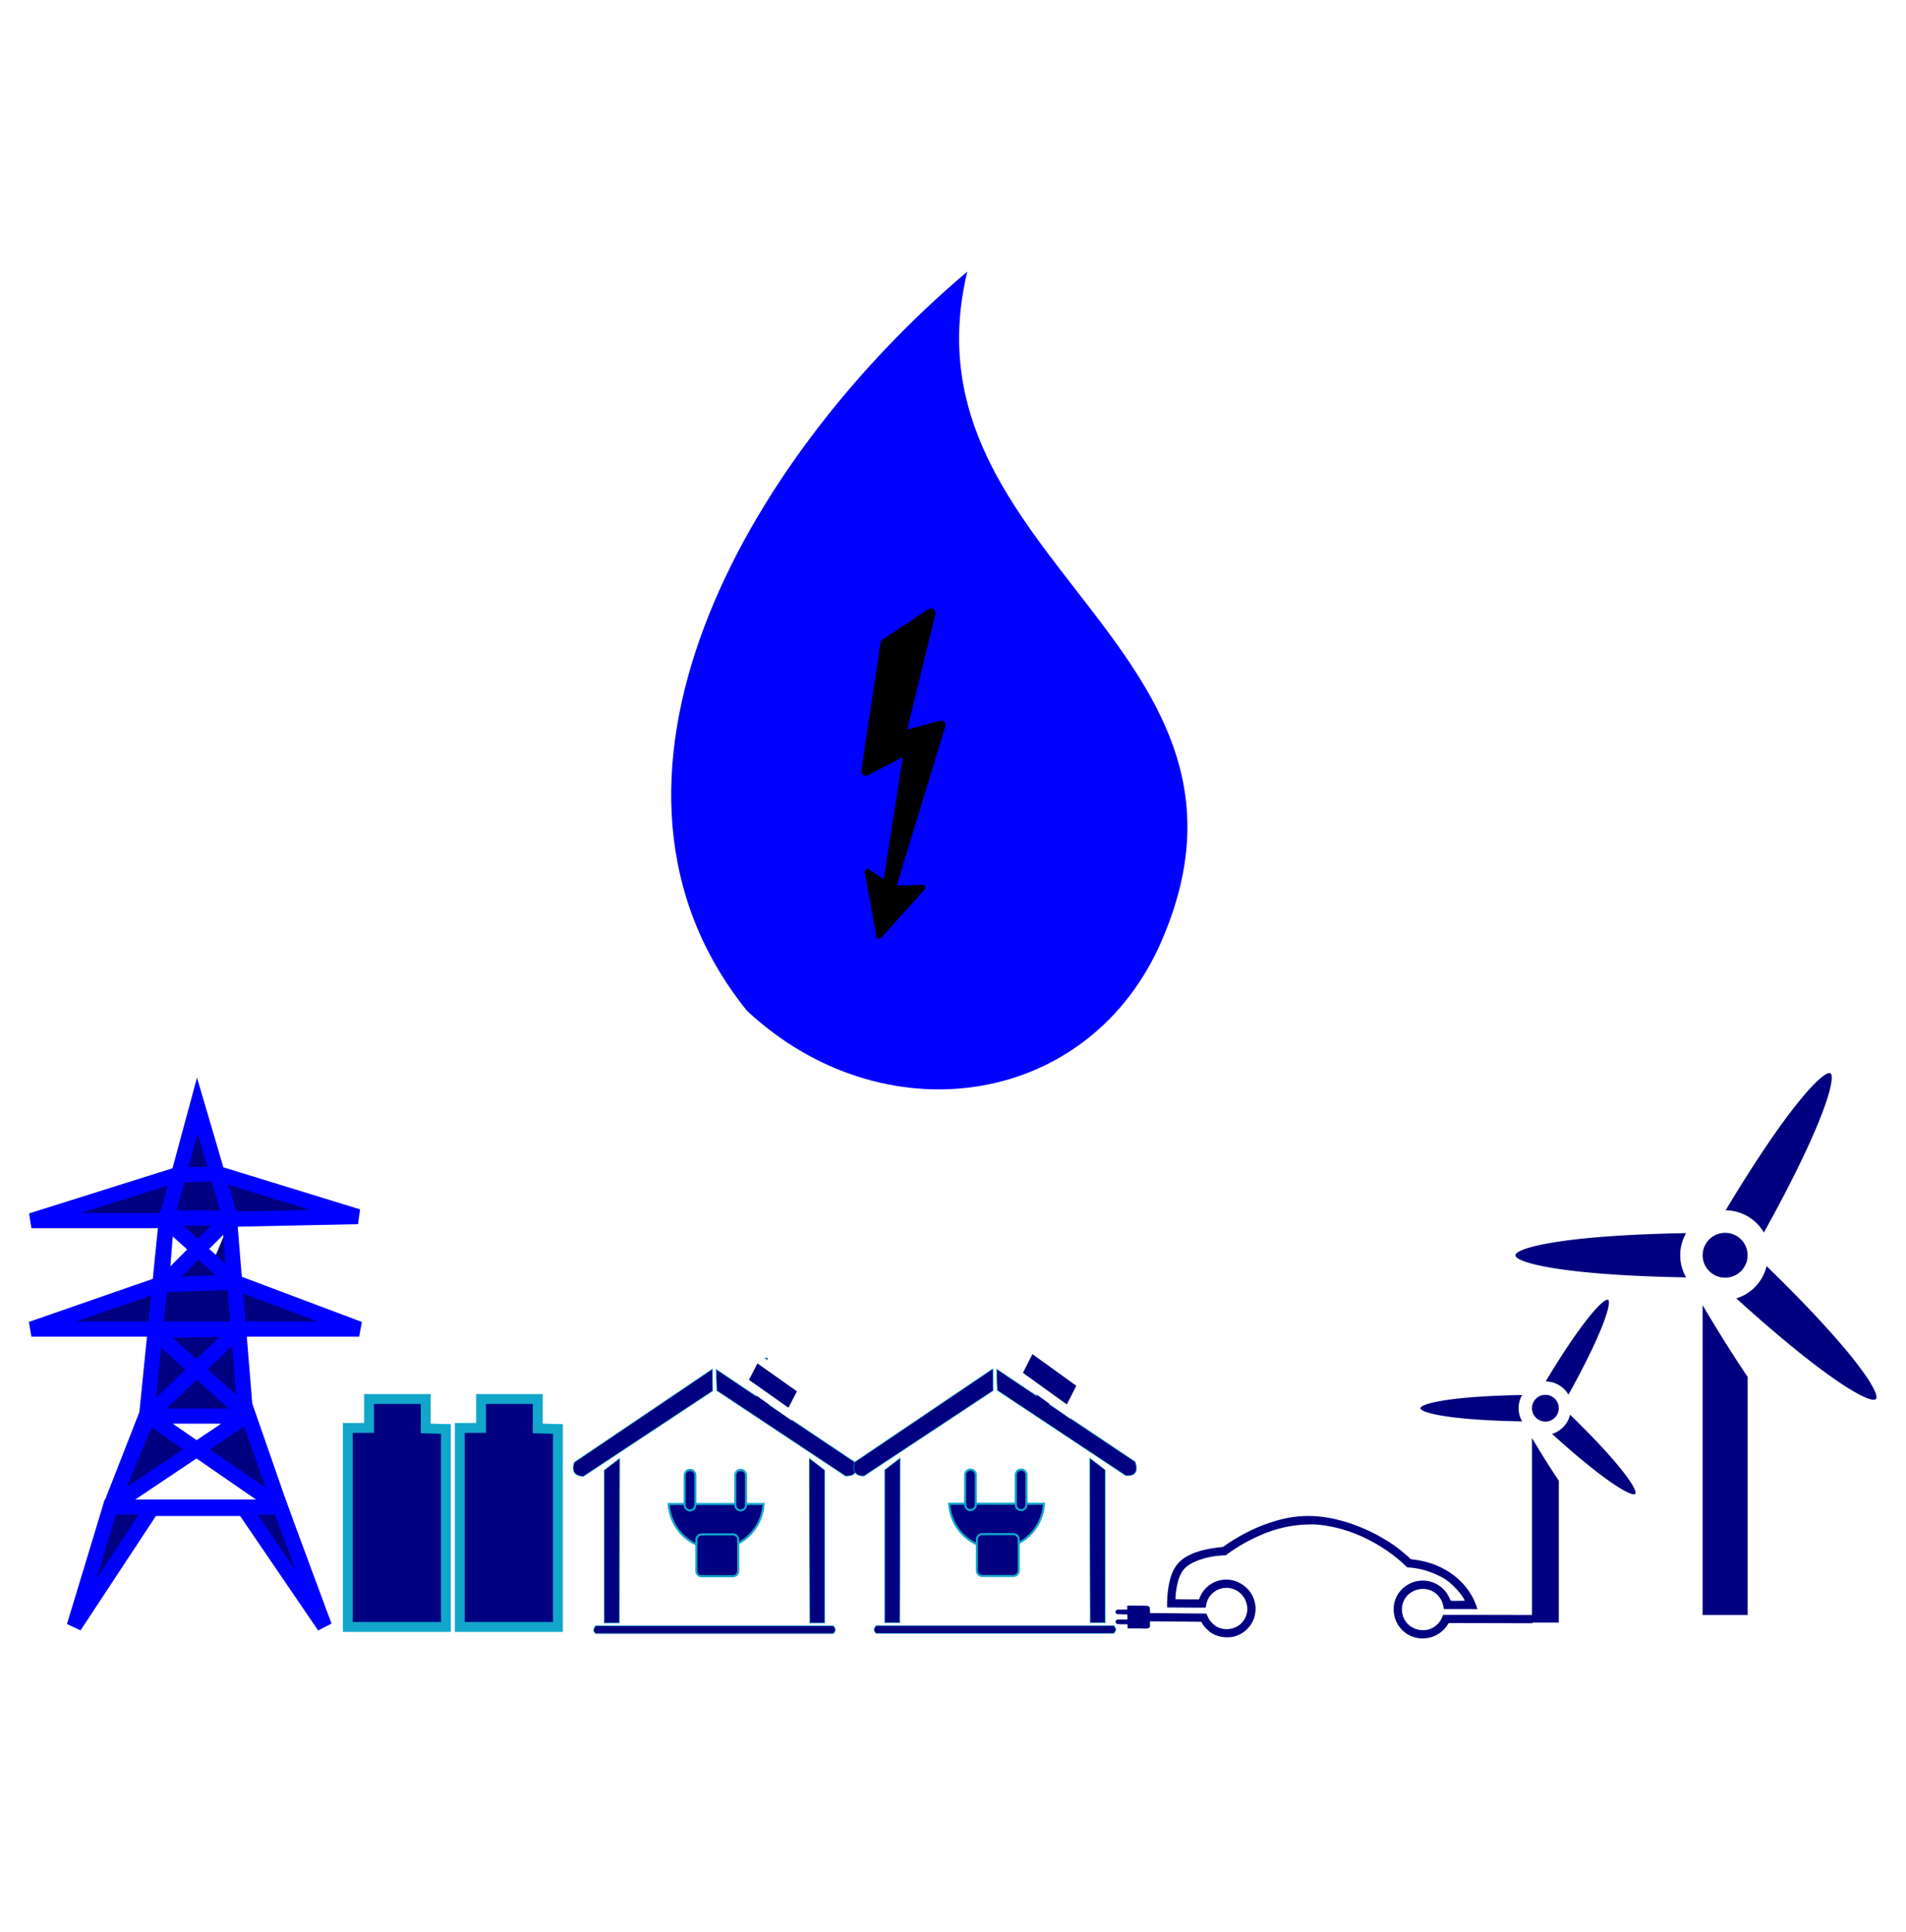 <?xml version="1.0" encoding="UTF-8" standalone="no"?>
<!-- Created with Inkscape (http://www.inkscape.org/) -->

<svg
   version="1.1"
   id="svg1208"
   width="1468.8"
   height="1488"
   viewBox="0 0 1468.8 1488"
   sodipodi:docname="Energia.svg"
   xml:space="preserve"
   inkscape:version="1.2.1 (9c6d41e410, 2022-07-14)"
   xmlns:inkscape="http://www.inkscape.org/namespaces/inkscape"
   xmlns:sodipodi="http://sodipodi.sourceforge.net/DTD/sodipodi-0.dtd"
   xmlns:xlink="http://www.w3.org/1999/xlink"
   xmlns="http://www.w3.org/2000/svg"
   xmlns:svg="http://www.w3.org/2000/svg"><defs
     id="defs1212"><linearGradient
       id="linearGradient4837"><stop
         id="stop4839"
         style="stop-color:#001d18"
         offset="0" /><stop
         id="stop4841"
         style="stop-color:#283a37;stop-opacity:0"
         offset="1" /></linearGradient><linearGradient
       id="imagebot_122"><stop
         id="imagebot_142"
         stop-color="rgb(0, 0, 0)"
         offset="0" /><stop
         id="imagebot_141"
         stop-opacity=".498"
         stop-color="rgb(0, 0, 0)"
         offset=".86" /><stop
         id="imagebot_140"
         stop-opacity="0"
         stop-color="rgb(0, 0, 0)"
         offset="1" /></linearGradient><linearGradient
       xlink:href="#grad3"
       id="grad4"
       x1="199.284"
       y1="119.612"
       x2="199.284"
       y2="133.656"
       gradientTransform="matrix(0.036,0,0,0.023,242.215,70.699)"
       gradientUnits="userSpaceOnUse" /><linearGradient
       id="grad3"><stop
         offset="0%"
         stop-color="#1b1918"
         stop-opacity="1"
         id="stop4330" /><stop
         offset="100%"
         stop-color="#ffffff"
         stop-opacity="1"
         id="stop4332" /></linearGradient><linearGradient
       xlink:href="#grad3"
       id="linearGradient4721"
       x1="199.284"
       y1="119.612"
       x2="199.284"
       y2="133.656"
       gradientTransform="scale(1.256,0.796)"
       gradientUnits="userSpaceOnUse" /><filter
       id="filter5644-8"
       width="1.523"
       y="-0.205"
       x="-0.261"
       height="1.409"
       color-interpolation-filters="sRGB"
       inkscape:collect="always"><feGaussianBlur
         id="feGaussianBlur5646-6"
         stdDeviation="2.39"
         inkscape:collect="always" /></filter><filter
       id="filter5692-2"
       width="1.895"
       y="-0.274"
       x="-0.448"
       height="1.549"
       color-interpolation-filters="sRGB"
       inkscape:collect="always"><feGaussianBlur
         id="feGaussianBlur5694-6"
         stdDeviation="1.772"
         inkscape:collect="always" /></filter></defs><sodipodi:namedview
     id="namedview1210"
     pagecolor="#ffffff"
     bordercolor="#999999"
     borderopacity="1"
     inkscape:showpageshadow="0"
     inkscape:pageopacity="0"
     inkscape:pagecheckerboard="0"
     inkscape:deskcolor="#d1d1d1"
     showgrid="false"
     inkscape:zoom="0.30913978"
     inkscape:cx="735.91304"
     inkscape:cy="744"
     inkscape:window-width="1366"
     inkscape:window-height="705"
     inkscape:window-x="-8"
     inkscape:window-y="-8"
     inkscape:window-maximized="1"
     inkscape:current-layer="g1214" /><g
     inkscape:groupmode="layer"
     inkscape:label="Image"
     id="g1214"><g
       id="g1639"
       style="fill:#000080;fill-opacity:1"
       transform="matrix(2.926,0,0,2.926,260.399,120.748)"><g
         transform="matrix(3.543,0,0,3.543,-1119.741,-1307.038)"
         style="fill:#000080;fill-opacity:1"
         id="g4817"><ellipse
           style="fill:#000080;fill-opacity:1"
           id="_Path_"
           data-name="&lt;Path&gt;"
           class="cls-1"
           cx="419.162"
           cy="450.529"
           rx="1.671"
           ry="1.668" /><path
           style="fill:#000080;fill-opacity:1"
           inkscape:connector-curvature="0"
           id="_Path_2"
           data-name="&lt;Path&gt;"
           class="cls-1"
           d="m 422.042,448.842 c 4.589,-8.279 5.377,-11.593 4.943,-11.833 -0.434,-0.241 -2.916,2.071 -7.785,10.178 a 3.337,3.337 0 0 1 2.843,1.655 z" /><path
           style="fill:#000080;fill-opacity:1"
           inkscape:connector-curvature="0"
           id="_Path_3"
           data-name="&lt;Path&gt;"
           class="cls-1"
           d="m 415.823,450.529 a 3.313,3.313 0 0 1 0.439,-1.645 c -9.443,0.167 -12.688,1.138 -12.688,1.648 0,0.51 3.243,1.475 12.688,1.642 a 3.313,3.313 0 0 1 -0.439,-1.645 z" /><path
           style="fill:#000080;fill-opacity:1"
           inkscape:connector-curvature="0"
           id="_Path_4"
           data-name="&lt;Path&gt;"
           class="cls-1"
           d="M 422.05,452.21" /><path
           style="fill:#000080;fill-opacity:1"
           inkscape:connector-curvature="0"
           id="_Path_5"
           data-name="&lt;Path&gt;"
           class="cls-1"
           d="m 417.491,454.247 v 23.013 h 3.345 v -17.691 c -0.96,-1.417 -2.066,-3.162 -3.345,-5.322 z" /><path
           style="fill:#000080;fill-opacity:1"
           inkscape:connector-curvature="0"
           id="_Path_3-6"
           data-name="&lt;Path&gt;"
           class="cls-1"
           d="m 421.437,452.834 a 3.313,3.313 0 0 1 -1.446,0.899 c 7.001,6.339 10.031,7.852 10.38,7.481 0.349,-0.372 -1.356,-3.294 -8.129,-9.88 a 3.313,3.313 0 0 1 -0.805,1.5 z"
           inkscape:transform-center-x="-3.742773"
           inkscape:transform-center-y="4.4232772" /></g><g
         transform="matrix(2.111,0,0,2.111,-566.84,-621.616)"
         style="fill:#000080;fill-opacity:1"
         id="g4817-0"><ellipse
           style="fill:#000080;fill-opacity:1"
           id="_Path_-1"
           data-name="&lt;Path&gt;"
           class="cls-1"
           cx="419.162"
           cy="450.529"
           rx="1.671"
           ry="1.668" /><path
           style="fill:#000080;fill-opacity:1"
           inkscape:connector-curvature="0"
           id="_Path_2-9"
           data-name="&lt;Path&gt;"
           class="cls-1"
           d="m 422.042,448.842 c 4.589,-8.279 5.377,-11.593 4.943,-11.833 -0.434,-0.241 -2.916,2.071 -7.785,10.178 a 3.337,3.337 0 0 1 2.843,1.655 z" /><path
           style="fill:#000080;fill-opacity:1"
           inkscape:connector-curvature="0"
           id="_Path_3-66"
           data-name="&lt;Path&gt;"
           class="cls-1"
           d="m 415.823,450.529 a 3.313,3.313 0 0 1 0.439,-1.645 c -9.443,0.167 -12.688,1.138 -12.688,1.648 0,0.51 3.243,1.475 12.688,1.642 a 3.313,3.313 0 0 1 -0.439,-1.645 z" /><path
           style="fill:#000080;fill-opacity:1"
           inkscape:connector-curvature="0"
           id="_Path_4-2"
           data-name="&lt;Path&gt;"
           class="cls-1"
           d="M 422.05,452.21" /><path
           style="fill:#000080;fill-opacity:1"
           inkscape:connector-curvature="0"
           id="_Path_5-9"
           data-name="&lt;Path&gt;"
           class="cls-1"
           d="m 417.491,454.247 v 23.013 h 3.345 v -17.691 c -0.96,-1.417 -2.066,-3.162 -3.345,-5.322 z" /><path
           style="fill:#000080;fill-opacity:1"
           inkscape:connector-curvature="0"
           id="_Path_3-6-5"
           data-name="&lt;Path&gt;"
           class="cls-1"
           d="m 421.437,452.834 a 3.313,3.313 0 0 1 -1.446,0.899 c 7.001,6.339 10.031,7.852 10.38,7.481 0.349,-0.372 -1.356,-3.294 -8.129,-9.88 a 3.313,3.313 0 0 1 -0.805,1.5 z"
           inkscape:transform-center-x="-3.742773"
           inkscape:transform-center-y="4.4232772" /></g></g><g
       id="g1029"
       style="fill:#000080;fill-opacity:1;stroke:#0000ff;stroke-width:3.6;stroke-miterlimit:4;stroke-dasharray:none;stroke-opacity:1"
       transform="matrix(3.234,0,0,3.234,-2144.238,913.764)"><g
         id="g1643"
         transform="matrix(0.614,0,0,0.614,208.858,-88.527)"
         style="fill:#000080;fill-opacity:1;stroke:#0000ff;stroke-width:5.878;stroke-miterlimit:4;stroke-dasharray:none;stroke-opacity:1"><path
           style="fill:#000080;fill-opacity:1;stroke:#0000ff;stroke-width:5.878;stroke-linecap:butt;stroke-linejoin:miter;stroke-miterlimit:4;stroke-dasharray:none;stroke-opacity:1"
           d="m 768.493,314.849 30.117,-45.694 h 35.828 l 31.155,45.694 -17.135,-46.213 h -65.945 z"
           id="path1023"
           inkscape:connector-curvature="0" /><path
           style="fill:#000080;fill-opacity:1;stroke:#0000ff;stroke-width:5.878;stroke-linecap:butt;stroke-linejoin:miter;stroke-miterlimit:4;stroke-dasharray:none;stroke-opacity:1"
           d="m 782.513,268.636 53.483,-35.828 12.462,35.828 -51.925,-35.828 -14.02,35.828 14.539,-35.309 h 37.905 l -6.231,-76.849 h -24.405 l -7.789,77.369 35.828,-34.271 -33.232,0.519 35.828,32.194 -4.154,-50.887 -29.597,1.038 L 751.877,199.575 H 879.094 L 830.803,181.401 804.321,157.516 H 751.877 l 56.079,-17.655 16.616,-0.519 54.002,16.616 -50.367,1.038 -25.963,25.963 2.077,-25.963 11.943,-44.136 12.981,44.136"
           id="path1025"
           inkscape:connector-curvature="0" /></g></g><path
       id="path1749"
       d="m 1035.758,1171.917 c 20.065,5.843 37.57,16.671 46.458,24.629 5.419,4.402 4.018,4.418 6.04,4.634 26.525,2.661 44.958,19.42 50.246,38.275 -8.599,0 -17.199,-0.024 -25.798,-0.024 -0.4,-1.34 -0.483,-4.095 -2.194,-7.171 -8.069,-14.443 -29.954,-8.998 -30.185,7.516 0.246,15.358 19.198,21.422 28.494,10.166 1.559,-1.724 2.401,-3.922 3.302,-6.026 26.778,-0.056 24.643,0.085 68.937,0.107 v 6.354 c -28.194,-0.024 -63.503,-0.214 -64.607,-0.08 -0.675,0.476 -0.908,1.338 -1.379,1.987 -5.759,8.239 -15.811,11.233 -24.037,9.157 -17.811,-4.304 -23.113,-27.243 -9.074,-38.742 7.741,-6.489 19.2,-7.048 27.673,-0.881 6.36,4.508 7.744,10.576 8.257,11.16 0.632,0.161 10.125,0.124 10.867,0.024 -1.384,-4.134 -10.245,-14.245 -17.303,-17.925 -8.056,-4.175 -16.103,-7.171 -27.07,-7.787 -0.195,-0.112 -28.022,-29.921 -71.047,-33.081 -21.196,-0.312 -37.467,4.727 -57.279,16.066 -1.403,0.786 -8.497,5.345 -11.062,7.457 -0.542,0.512 -1.329,0.287 -1.997,0.335 -7.922,0.405 -13.783,1.783 -19.285,3.67 -9.407,3.787 -15.334,6.994 -17.554,25.1 -0.174,1.659 -0.373,3.325 -0.319,4.997 0.128,0 16.96,0.234 18.166,0.129 0.308,-0.608 1.081,-3.598 3.839,-7.091 8.035,-9.978 24.079,-11.75 34.482,0.024 10.646,13.065 4.332,31.868 -11.903,35.852 -7.115,1.386 -13.863,-0.474 -17.981,-3.681 -5.428,-4.463 -5.763,-6.459 -6.771,-7.808 -1.181,-0.098 -39.192,-0.394 -39.327,-0.392 -1.151,3.823 2.927,6.295 -7.845,5.49 -3.192,-0.04 -6.385,0 -9.574,-0.056 -0.08,-1.041 0,-2.085 -0.048,-3.126 -2.739,-0.136 -6.595,0.099 -7.81,-0.203 -2.248,-0.656 -1.64,-3.602 0.793,-3.488 0.126,0 6.452,0.072 6.852,0.016 0.14,-0.647 0.072,-3.425 0.016,-3.942 -1.061,-0.092 -6.755,-0.056 -7.713,-0.194 -1.973,-0.498 -1.812,-3.015 -0.032,-3.448 0.696,-0.144 4.371,-0.01 7.634,-0.048 0.136,-1.018 0.008,-2.046 0.048,-3.068 0.562,-0.024 10.389,0.04 10.976,0.048 3.584,0.261 5.936,-0.613 6.388,1.722 0.253,1.298 0.048,2.623 0.163,3.931 3.126,0.116 38.461,0.338 43.51,0.427 0.707,1.489 1.565,5.06 5.837,8.626 6.876,5.657 17.979,4.046 22.95,-3.518 5.989,-8.418 1.636,-21.044 -8.617,-24.216 -8.452,-2.668 -18.201,2.209 -20.195,11.573 -0.231,0.979 -0.332,1.982 -0.583,2.956 -0.746,0.117 -21.232,-0.158 -29.716,-0.161 -0.149,-10.019 1.071,-24.082 6.946,-32.019 9.391,-13.723 35.515,-14.054 36.318,-14.71 9.782,-7.152 23.235,-14.419 35.686,-18.448 20.73,-7.196 38.556,-6.541 57.427,-1.079 z"
       inkscape:connector-curvature="0"
       style="fill:#000080;fill-opacity:1;stroke-width:13.664;stroke-miterlimit:4;stroke-dasharray:none" /><path
       inkscape:connector-curvature="0"
       style="fill:#000080;fill-opacity:1;stroke:#12a6cb;stroke-width:0.428;stroke-opacity:1"
       sodipodi:nodetypes="ccccccccccccccccccccccccccccc"
       d="m 591.361,1046.002 -9.494,0.056 0.918,29.426 -30.921,-20.693 0.551,16.392 99.163,65.774 c 5.024,0.072 10.148,-1.03 7.107,-10.726 l -66.19,-44.262 -1.131,-35.958 z m -42.408,8.604 -106.401,71.835 c -2.95,8.881 2.865,10.859 7.107,10.727 l 99.557,-65.804 -0.262,-16.758 z m -71.363,68.738 -11.96,9.153 v 117.677 h 11.566 l 0.393,-126.834 z m 146.029,0 0.393,126.834 h 11.566 v -117.677 l -11.959,-9.153 z m -164.569,129.035 c -1.618,1.993 -2.387,3.986 0,5.979 h 183.113 c 1.349,-1.544 2.601,-3.119 0,-5.979 z"
       id="rect5004" /><path
       inkscape:connector-curvature="0"
       id="path5796"
       style="fill:#000080;fill-opacity:1;stroke:#12a6cb;stroke-width:1.627;stroke-opacity:1"
       d="m 515.334,1158.511 c 1.056,19.244 16.988,34.514 36.497,34.514 19.507,0 35.49,-15.27 36.547,-34.514 h -73.042 z" /><path
       inkscape:connector-curvature="0"
       id="rect5801"
       style="fill:#000080;fill-opacity:1;stroke:#12a6cb;stroke-width:1.627;stroke-opacity:1"
       d="m 531.733,1132.225 c 2.276,0 4.108,1.832 4.108,4.108 v 23.003 c 0,2.276 -1.832,4.108 -4.108,4.108 -2.276,0 -4.108,-1.832 -4.108,-4.108 v -23.003 c 0,-2.276 1.832,-4.108 4.108,-4.108 z" /><path
       inkscape:connector-curvature="0"
       id="rect5803"
       style="fill:#000080;fill-opacity:1;stroke:#12a6cb;stroke-width:1.627;stroke-opacity:1"
       d="m 570.767,1132.225 c 2.276,0 4.108,1.832 4.108,4.108 v 23.003 c 0,2.276 -1.832,4.108 -4.108,4.108 -2.276,0 -4.108,-1.832 -4.108,-4.108 v -23.003 c 0,-2.276 1.832,-4.108 4.108,-4.108 z" /><path
       inkscape:connector-curvature="0"
       id="rect5805"
       style="fill:#000080;fill-opacity:1;stroke:#12a6cb;stroke-width:1.627;stroke-opacity:1"
       d="m 540.76,1181.917 h 24.029 c 2.276,0 4.108,1.832 4.108,4.108 v 24.029 c 0,2.276 -1.832,4.108 -4.108,4.108 h -24.029 c -2.276,0 -4.108,-1.832 -4.108,-4.108 v -24.029 c 0,-2.276 1.832,-4.108 4.108,-4.108 z" /><path
       inkscape:connector-curvature="0"
       style="fill:#000080;fill-opacity:1;stroke:#12a6cb;stroke-width:0.428;stroke-opacity:1"
       sodipodi:nodetypes="ccccccccccccccccccccccccccccc"
       d="m 807.493,1045.789 -9.494,0.056 0.918,29.426 -30.921,-20.693 0.551,16.392 99.163,65.775 c 5.024,0.072 10.148,-1.03 7.107,-10.726 l -66.19,-44.262 -1.131,-35.958 z m -42.408,8.604 -106.401,71.835 c -2.95,8.881 2.865,10.859 7.107,10.726 l 99.557,-65.804 -0.262,-16.758 z m -71.363,68.738 -11.96,9.153 v 117.677 h 11.566 l 0.393,-126.834 z m 146.029,0 0.393,126.834 h 11.566 v -117.677 l -11.959,-9.153 z m -164.569,129.035 c -1.618,1.993 -2.387,3.986 0,5.98 h 183.113 c 1.349,-1.544 2.601,-3.119 0,-5.98 z"
       id="rect5004-3" /><path
       inkscape:connector-curvature="0"
       id="path5796-6"
       style="fill:#000080;fill-opacity:1;stroke:#12a6cb;stroke-width:1.627;stroke-opacity:1"
       d="m 731.465,1158.297 c 1.056,19.244 16.988,34.514 36.497,34.514 19.507,0 35.49,-15.27 36.547,-34.514 h -73.042 z" /><path
       inkscape:connector-curvature="0"
       id="rect5801-2"
       style="fill:#000080;fill-opacity:1;stroke:#12a6cb;stroke-width:1.627;stroke-opacity:1"
       d="m 747.864,1132.012 c 2.276,0 4.108,1.832 4.108,4.108 v 23.003 c 0,2.276 -1.832,4.108 -4.108,4.108 -2.276,0 -4.108,-1.832 -4.108,-4.108 V 1136.12 c 0,-2.276 1.832,-4.108 4.108,-4.108 z" /><path
       inkscape:connector-curvature="0"
       id="rect5803-9"
       style="fill:#000080;fill-opacity:1;stroke:#12a6cb;stroke-width:1.627;stroke-opacity:1"
       d="m 786.899,1132.012 c 2.276,0 4.108,1.832 4.108,4.108 v 23.003 c 0,2.276 -1.832,4.108 -4.108,4.108 -2.276,0 -4.108,-1.832 -4.108,-4.108 V 1136.12 c 0,-2.276 1.832,-4.108 4.108,-4.108 z" /><path
       inkscape:connector-curvature="0"
       id="rect5805-1"
       style="fill:#000080;fill-opacity:1;stroke:#12a6cb;stroke-width:1.627;stroke-opacity:1"
       d="m 756.892,1181.704 h 24.029 c 2.276,0 4.108,1.832 4.108,4.108 v 24.029 c 0,2.276 -1.832,4.108 -4.108,4.108 h -24.029 c -2.276,0 -4.108,-1.832 -4.108,-4.108 v -24.029 c 0,-2.276 1.832,-4.108 4.108,-4.108 z" /><g
       id="g2288"
       transform="matrix(0,1.319,-1.319,0,985.284,1084.775)"
       style="fill:#000080"><path
         inkscape:connector-curvature="0"
         id="path3339"
         sodipodi:nodetypes="ccccc"
         style="fill:#000080;fill-opacity:1;fill-rule:evenodd;stroke-width:5.77"
         d="m 115.788,531.187 0.318,-32.39 -22.977,0.42 -0.421,31.97 z" /><path
         inkscape:connector-curvature="0"
         id="path5315"
         d="m 12.099,486.476 h 115.587 v 57.316 H 11.462 V 531.373 H -5.414 V 498.257 H 11.78 Z"
         style="fill:#000080;fill-rule:evenodd;stroke:#12a6cb;stroke-width:5.77px;stroke-linecap:butt;stroke-linejoin:miter;stroke-opacity:1" /><path
         d="m 81.926,531.47 0.318,-32.39 -22.977,0.42 -0.421,31.97 z"
         style="fill:#000080;fill-opacity:1;fill-rule:evenodd;stroke-width:5.77"
         sodipodi:nodetypes="ccccc"
         id="path3339-3"
         inkscape:connector-curvature="0" /><path
         d="M 48.064,531.47 48.383,499.081 25.405,499.501 24.985,531.47 Z"
         style="fill:#000080;fill-opacity:1;fill-rule:evenodd;stroke-width:5.77"
         sodipodi:nodetypes="ccccc"
         id="path3339-6"
         inkscape:connector-curvature="0" /></g><g
       id="g2288-2"
       transform="matrix(0,1.319,-1.319,0,1071.595,1084.775)"
       style="fill:#000080"><path
         inkscape:connector-curvature="0"
         id="path3339-7"
         sodipodi:nodetypes="ccccc"
         style="fill:#000080;fill-opacity:1;fill-rule:evenodd;stroke-width:5.77"
         d="m 115.788,531.187 0.318,-32.39 -22.977,0.42 -0.421,31.97 z" /><path
         inkscape:connector-curvature="0"
         id="path5315-0"
         d="m 12.099,486.476 h 115.587 v 57.316 H 11.462 V 531.373 H -5.414 V 498.257 H 11.78 Z"
         style="fill:#000080;fill-rule:evenodd;stroke:#12a6cb;stroke-width:5.77px;stroke-linecap:butt;stroke-linejoin:miter;stroke-opacity:1" /><path
         d="m 81.926,531.47 0.318,-32.39 -22.977,0.42 -0.421,31.97 z"
         style="fill:#000080;fill-opacity:1;fill-rule:evenodd;stroke-width:5.77"
         sodipodi:nodetypes="ccccc"
         id="path3339-3-9"
         inkscape:connector-curvature="0" /><path
         d="M 48.064,531.47 48.383,499.081 25.405,499.501 24.985,531.47 Z"
         style="fill:#000080;fill-opacity:1;fill-rule:evenodd;stroke-width:5.77"
         sodipodi:nodetypes="ccccc"
         id="path3339-6-3"
         inkscape:connector-curvature="0" /></g><rect
       style="fill:#000080;fill-opacity:1;stroke:#ffffff;stroke-width:6.659;stroke-miterlimit:4;stroke-dasharray:none;stroke-opacity:1;paint-order:markers fill stroke"
       id="rect2370"
       width="43.898"
       height="20.896"
       x="1006.557"
       y="522.555"
       transform="matrix(0.817,0.577,-0.459,0.889,0,0)" /><rect
       style="fill:#000080;fill-opacity:1;stroke:#ffffff;stroke-width:7.496;stroke-miterlimit:4;stroke-dasharray:none;stroke-opacity:1;paint-order:markers fill stroke"
       id="rect2370-6"
       width="49.197"
       height="23.633"
       x="1192.494"
       y="382.434"
       transform="matrix(0.811,0.584,-0.452,0.892,0,0)" /><g
       id="g5710-2"
       transform="matrix(7.494,0,0,7.494,-1446.276,-2993.854)"
       style="fill:#0000ff"><path
         id="path5473-1"
         d="m 292.46,427.42 c -23.118,19.515 -41.497,52.603 -22.655,75.977 13.793,12.849 34.584,10.14 42.325,-6.49 14.05,-30.748 -26.8,-39.798 -19.669,-69.487 z"
         sodipodi:nodetypes="cccc"
         style="fill:#0000ff"
         inkscape:connector-curvature="0" /><path
         id="path5475-3"
         style="fill:#0000ff;filter:url(#filter5644-8)"
         d="m 289.64,504.76 c 9.891,-2.893 12.601,-12.313 15.221,-21.816 0.279,-8.917 8.542,-8.233 6.342,2.029 -3.399,11.842 -9.404,20.075 -21.562,19.787 z"
         sodipodi:nodetypes="cccc"
         transform="matrix(1,0,0,0.741,-1.768,132.62)"
         inkscape:connector-curvature="0" /><ellipse
         id="path5481-0"
         style="opacity:0.885;fill:#0000ff;filter:url(#filter5692-2)"
         transform="matrix(-1.625,-0.382,-0.374,1.591,-43.921,-313.07)"
         cx="-295.25"
         cy="426.612"
         rx="4.75"
         ry="7.75" /></g><path
       id="path2996"
       style="color:#000000;fill:#000000"
       inkscape:connector-curvature="0"
       d="m 717.115,468.643 c -0.58,0.06 -1.143,0.266 -1.625,0.594 l -35.344,23.344 c -0.825,0.537 -1.407,1.434 -1.562,2.406 l -14.844,98.469 c -0.195,1.277 0.392,2.649 1.438,3.406 1.046,0.757 2.504,0.865 3.656,0.281 l 26.938,-14 -14.719,94.094 -11.969,-7.781 c -0.202,-0.056 -0.416,-0.069 -0.625,-0.062 -1.21,0.015 -2.244,1.278 -2.031,2.469 l 8.969,49.531 c 0.134,0.769 0.718,1.442 1.469,1.656 0.75,0.215 1.604,-0.013 2.125,-0.594 l 33.688,-37.438 c 0.954,-1.046 0.391,-3.045 -0.969,-3.438 l -20.625,0.469 37.312,-122.41 c 0.364,-1.202 0.031,-2.599 -0.844,-3.5 -0.875,-0.901 -2.257,-1.267 -3.469,-0.938 l -24.969,6.75 21.75,-88.938 c 0.542,-2.179 -1.514,-4.577 -3.75,-4.375 z" /></g></svg>
